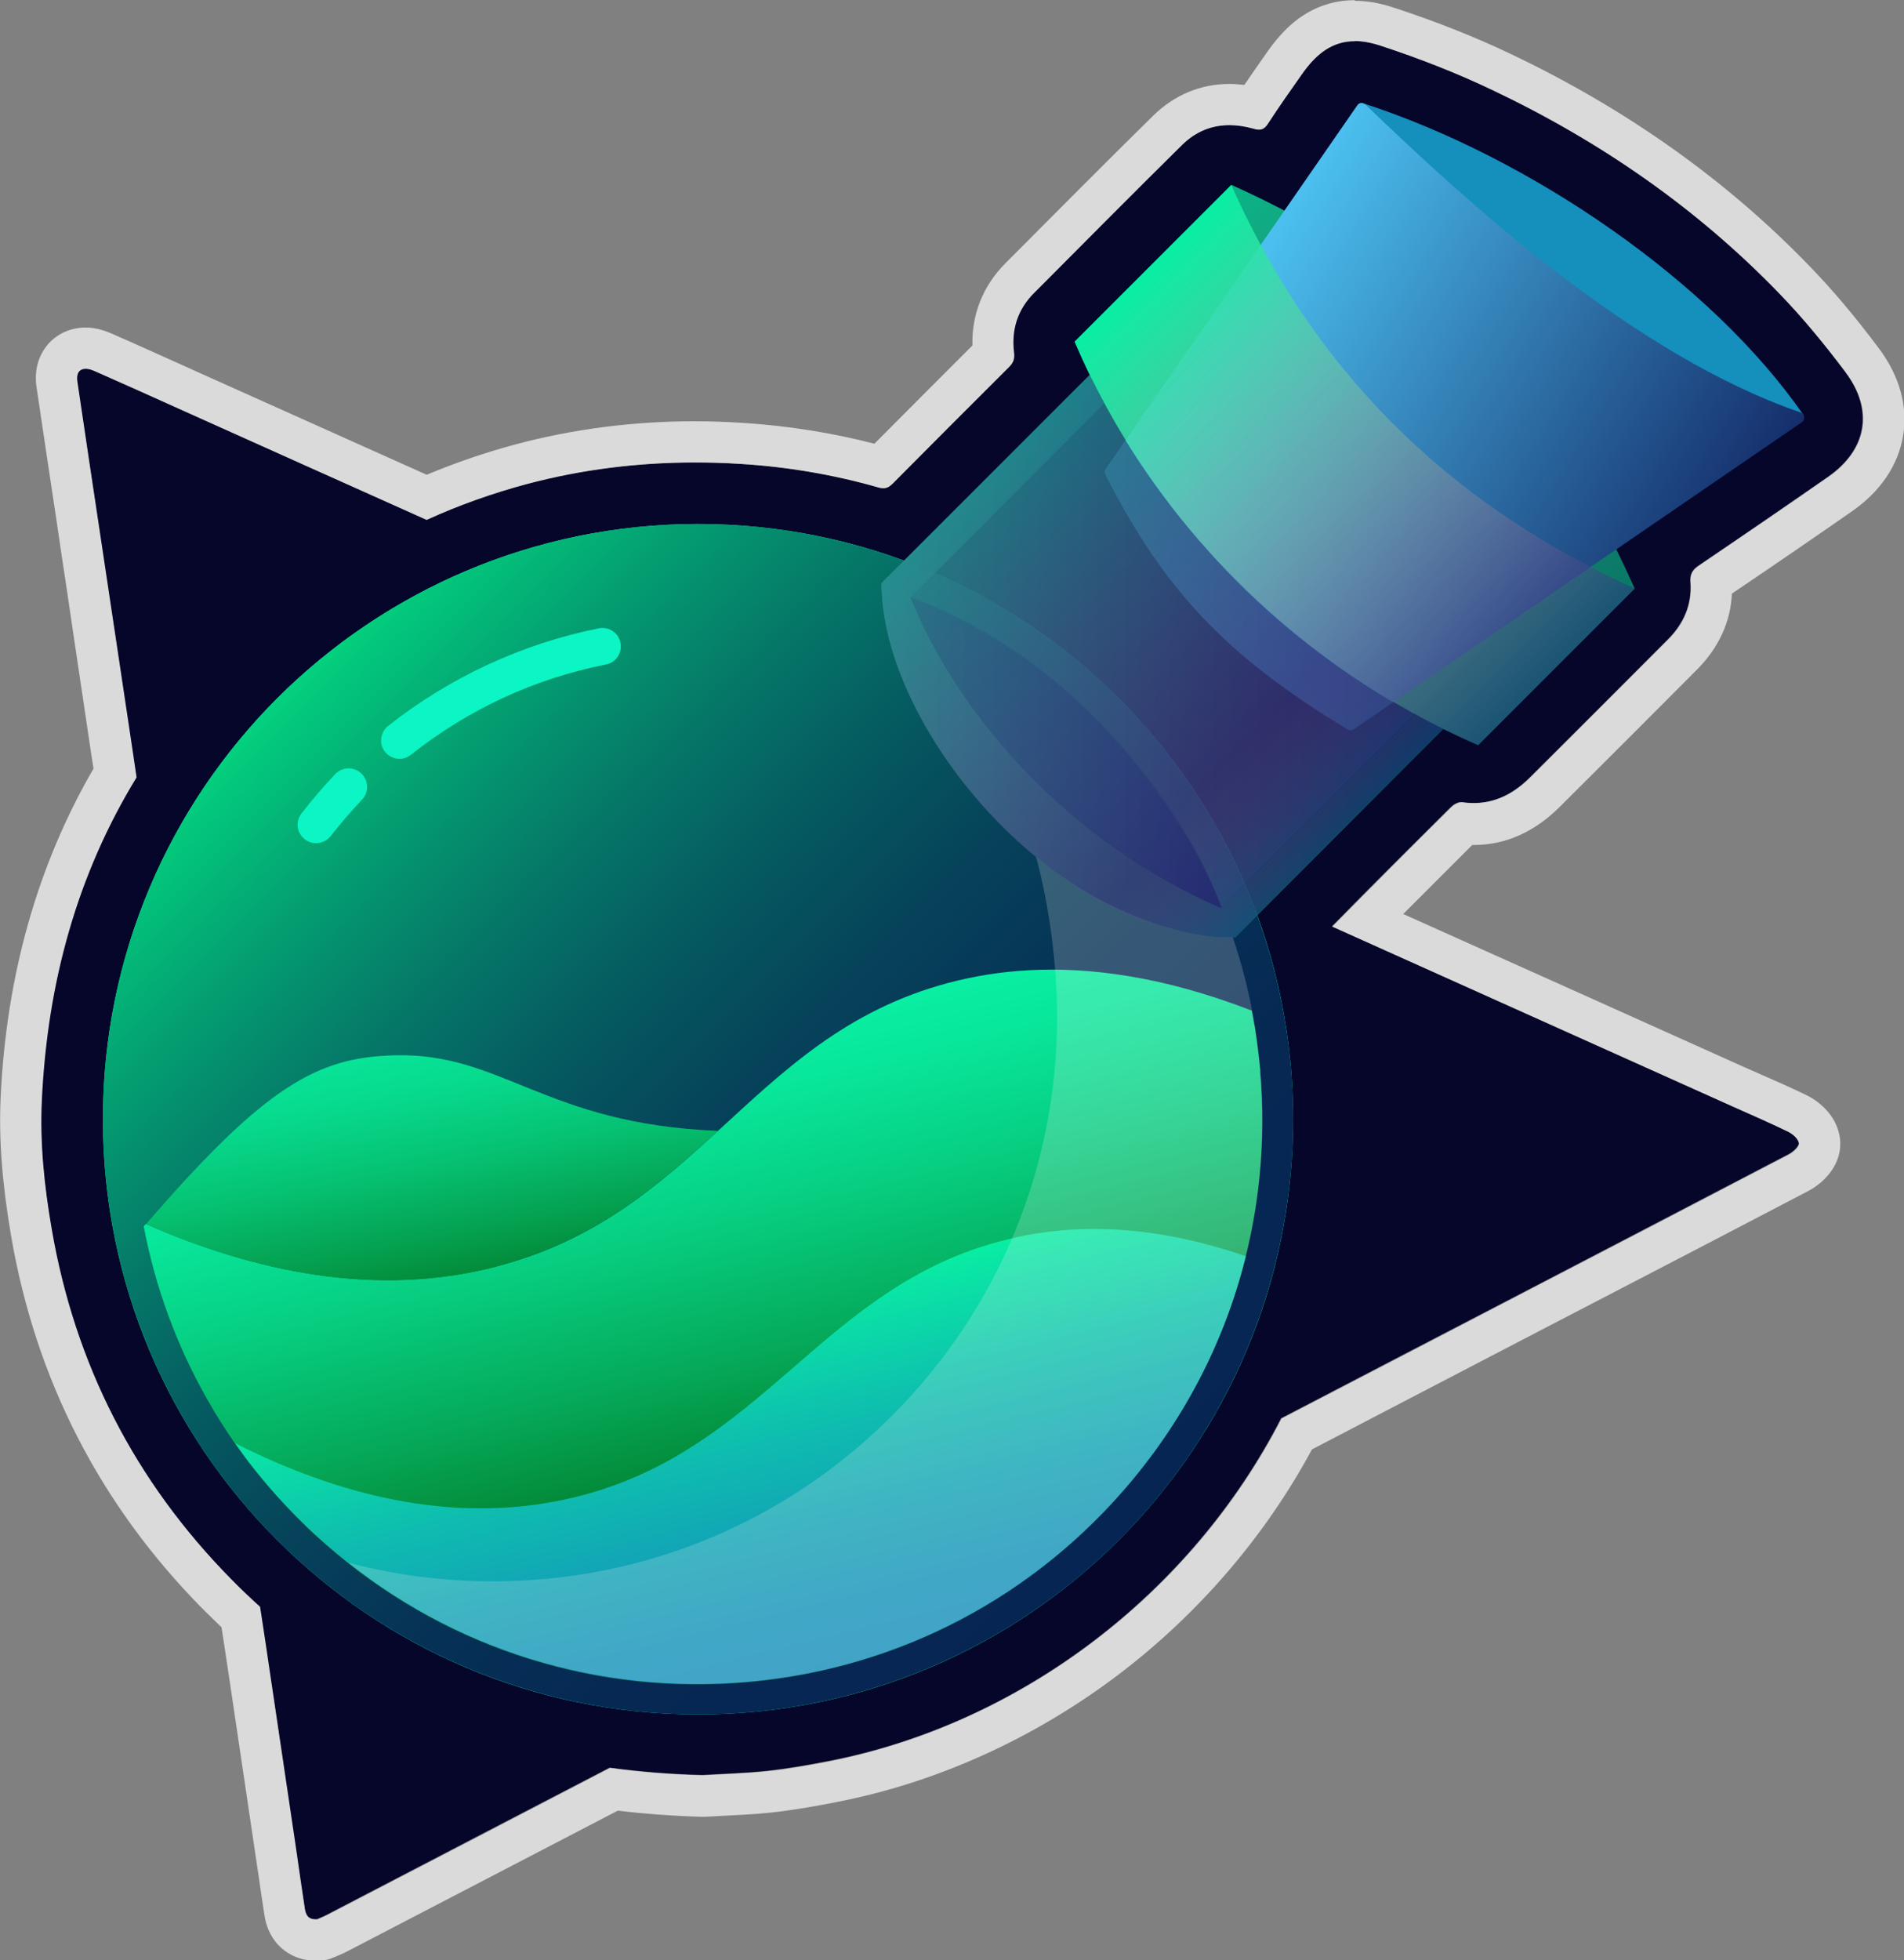 <?xml version="1.0" encoding="UTF-8"?>
<svg xmlns="http://www.w3.org/2000/svg" xmlns:xlink="http://www.w3.org/1999/xlink" viewBox="0 0 93.26 96">
  <rect x="0" y="0" width="93.26" height="96" fill="#808080" stroke="none"/>
  <defs>
    <style>
      .cls-1 {
        fill: url(#linear-gradient);
      }

      .cls-2 {
        fill: none;
        isolation: isolate;
      }

      .cls-3 {
        fill: #06062b;
      }

      .cls-4 {
        fill: #dadada;
      }

      .cls-5 {
        fill: #158fbc;
      }

      .cls-6 {
        fill: #0cf5c4;
      }

      .cls-7 {
        fill: url(#linear-gradient-10);
        opacity: .75;
      }

      .cls-7, .cls-8, .cls-9, .cls-10, .cls-11, .cls-12 {
        mix-blend-mode: hard-light;
      }

      .cls-13, .cls-14 {
        mix-blend-mode: overlay;
      }

      .cls-13, .cls-15 {
        fill: #09efa3;
      }

      .cls-8 {
        fill: url(#linear-gradient-14);
      }

      .cls-16 {
        fill: url(#linear-gradient-3);
      }

      .cls-17 {
        fill: url(#linear-gradient-4);
      }

      .cls-18 {
        fill: url(#linear-gradient-2);
      }

      .cls-19 {
        fill: url(#linear-gradient-6);
      }

      .cls-20 {
        fill: url(#linear-gradient-13);
        opacity: .6;
      }

      .cls-21 {
        fill: url(#linear-gradient-11);
        opacity: .25;
      }

      .cls-9 {
        fill: url(#linear-gradient-8);
      }

      .cls-10 {
        fill: url(#linear-gradient-5);
      }

      .cls-11 {
        fill: url(#linear-gradient-7);
      }

      .cls-22 {
        fill: url(#linear-gradient-12);
      }

      .cls-14 {
        fill: #f6f6f6;
        opacity: .2;
      }

      .cls-15 {
        opacity: .5;
      }

      .cls-12 {
        fill: url(#linear-gradient-9);
        opacity: .8;
      }
    </style>
    <linearGradient id="linear-gradient" x1="54.8" y1="75.43" x2="13.57" y2="34.2" gradientUnits="userSpaceOnUse">
      <stop offset="0" stop-color="#072553"/>
      <stop offset=".2" stop-color="#062853"/>
      <stop offset=".35" stop-color="#063156"/>
      <stop offset=".49" stop-color="#06425a"/>
      <stop offset=".62" stop-color="#055a60"/>
      <stop offset=".74" stop-color="#057868"/>
      <stop offset=".86" stop-color="#049d71"/>
      <stop offset=".98" stop-color="#03c97c"/>
      <stop offset="1" stop-color="#03d27f"/>
    </linearGradient>
    <linearGradient id="linear-gradient-2" x1="49.69" y1="129.92" x2="44.26" y2="99.14" gradientTransform="translate(-17.38 -44.67) rotate(-3.78)" gradientUnits="userSpaceOnUse">
      <stop offset=".11" stop-color="#005400"/>
      <stop offset=".26" stop-color="#027725"/>
      <stop offset=".51" stop-color="#05aa5a"/>
      <stop offset=".73" stop-color="#07cf82"/>
      <stop offset=".9" stop-color="#08e69a"/>
      <stop offset="1" stop-color="#09efa3"/>
    </linearGradient>
    <linearGradient id="linear-gradient-3" x1="49.06" y1="130.03" x2="45.87" y2="111.96" gradientTransform="translate(-17.38 -44.67) rotate(-3.78)" gradientUnits="userSpaceOnUse">
      <stop offset="0" stop-color="#158fbc"/>
      <stop offset=".17" stop-color="#1494ba"/>
      <stop offset=".4" stop-color="#12a5b6"/>
      <stop offset=".66" stop-color="#0ec0ae"/>
      <stop offset=".95" stop-color="#0ae6a5"/>
      <stop offset="1" stop-color="#09efa3"/>
    </linearGradient>
    <linearGradient id="linear-gradient-4" x1="33.1" y1="115.94" x2="30.49" y2="94.66" gradientTransform="translate(-17.38 -44.67) rotate(-3.78)" gradientUnits="userSpaceOnUse">
      <stop offset=".07" stop-color="#005400"/>
      <stop offset=".19" stop-color="#01711e"/>
      <stop offset=".38" stop-color="#049e4d"/>
      <stop offset=".56" stop-color="#06c172"/>
      <stop offset=".73" stop-color="#07da8d"/>
      <stop offset=".88" stop-color="#08e99d"/>
      <stop offset="1" stop-color="#09efa3"/>
    </linearGradient>
    <linearGradient id="linear-gradient-5" x1="76.23" y1="32.66" x2="56.47" y2="12.9" gradientUnits="userSpaceOnUse">
      <stop offset="0" stop-color="#cc83ca" stop-opacity="0"/>
      <stop offset="1" stop-color="#09efa3" stop-opacity=".5"/>
    </linearGradient>
    <linearGradient id="linear-gradient-6" x1="81.97" y1="51.51" x2="106.1" y2="65.44" gradientTransform="translate(-21.82 -38.16) rotate(1.62)" gradientUnits="userSpaceOnUse">
      <stop offset="0" stop-color="#4dc5f4"/>
      <stop offset="1" stop-color="#152e6b"/>
    </linearGradient>
    <linearGradient id="linear-gradient-7" x1="64.11" y1="42.3" x2="46.77" y2="24.96" gradientUnits="userSpaceOnUse">
      <stop offset="0" stop-color="#09efa3" stop-opacity=".5"/>
      <stop offset=".11" stop-color="#83f6a0" stop-opacity=".3"/>
      <stop offset=".23" stop-color="#ffff9d" stop-opacity=".1"/>
    </linearGradient>
    <linearGradient id="linear-gradient-8" x1="64.11" y1="42.29" x2="46.78" y2="24.96" gradientUnits="userSpaceOnUse">
      <stop offset="0" stop-color="#cc83ca" stop-opacity="0"/>
      <stop offset="1" stop-color="#09efa3"/>
    </linearGradient>
    <linearGradient id="linear-gradient-9" x1="64.57" y1="39.7" x2="49.37" y2="24.5" xlink:href="#linear-gradient-7"/>
    <linearGradient id="linear-gradient-10" x1="63.84" y1="40.44" x2="48.63" y2="25.24" gradientUnits="userSpaceOnUse">
      <stop offset="0" stop-color="#cc83ca" stop-opacity=".25"/>
      <stop offset="1" stop-color="#09efa3"/>
    </linearGradient>
    <linearGradient id="linear-gradient-11" x1="44.61" y1="36.87" x2="59.81" y2="36.87" gradientUnits="userSpaceOnUse">
      <stop offset="0" stop-color="#384d81"/>
      <stop offset="1" stop-color="#150d6b"/>
      <stop offset="1" stop-color="#1d1d1b"/>
    </linearGradient>
    <linearGradient id="linear-gradient-12" x1="75.29" y1="33.6" x2="55.53" y2="13.84" xlink:href="#linear-gradient-8"/>
    <linearGradient id="linear-gradient-13" x1="43.18" y1="32.13" x2="70.69" y2="32.13" xlink:href="#linear-gradient-11"/>
    <linearGradient id="linear-gradient-14" x1="75.29" y1="33.6" x2="55.53" y2="13.84" gradientUnits="userSpaceOnUse">
      <stop offset="0" stop-color="#2d2f83" stop-opacity=".5"/>
      <stop offset="1" stop-color="#f9f993" stop-opacity="0"/>
    </linearGradient>
  </defs>
  <g class="cls-2">
    <g id="Layer_1" data-name="Layer 1">
      <g>
        <g>
          <path class="cls-3" d="m90.4,18.23c-1-1.33-2.07-2.64-3.23-3.84-4.06-4.21-8.81-7.48-14.08-9.99-1.76-.84-3.59-1.55-5.44-2.16-1.76-.58-2.88-.09-3.93,1.43-.54.78-1.1,1.56-1.62,2.36-.2.3-.37.37-.73.26-1.3-.37-2.51-.17-3.49.8-2.43,2.4-4.84,4.82-7.24,7.24-.8.81-1.13,1.81-.99,2.93.04.31-.04.5-.24.7-1.91,1.9-3.82,3.8-5.71,5.72-.22.22-.41.26-.7.18-2.21-.63-4.46-1.01-6.75-1.15-3.55-.22-7.04.07-10.48.99-1.71.46-3.33,1.04-4.89,1.75-4.05-1.82-8.1-3.64-12.15-5.45-1.37-.62-2.74-1.24-4.12-1.84-.58-.25-.92-.04-.84.51.4,2.72.81,5.45,1.22,8.17.49,3.27.98,6.54,1.47,9.8.07.47.14.95.21,1.42-2.88,4.71-4.37,10.01-4.64,15.81-.1,2.11.13,4.2.48,6.29,1.13,6.65,4.07,12.38,8.8,17.17.46.47.94.92,1.41,1.35.17,1.16.34,2.31.52,3.47.42,2.81.83,5.61,1.25,8.42.14.96.27,1.92.42,2.87.05.29.14.57.61.54.12-.05.32-.13.51-.23,4.61-2.4,9.22-4.8,13.83-7.19,1.47.2,2.98.32,4.53.36,1.02-.06,2.1-.09,3.16-.2.99-.11,1.98-.28,2.97-.47,9.49-1.83,17.84-8.25,22.23-16.8,4.11-2.14,8.22-4.28,12.33-6.41,4.18-2.18,8.37-4.35,12.54-6.53.21-.11.5-.38.48-.54-.03-.21-.29-.45-.52-.56-1.01-.49-2.04-.93-3.06-1.39-6.43-2.89-12.85-5.77-19.28-8.66,1.92-1.96,3.87-3.9,5.82-5.84.14-.14.38-.27.55-.24,1.35.2,2.42-.31,3.34-1.23,2.25-2.24,4.5-4.49,6.74-6.74.77-.77,1.18-1.7,1.1-2.8-.03-.38.09-.61.41-.82,2.12-1.43,4.23-2.88,6.33-4.34,1.9-1.32,2.25-3.26.86-5.12Z"/>
          <path class="cls-4" d="m66.35,2.01c.4,0,.83.08,1.31.24,1.85.61,3.68,1.32,5.44,2.16,5.27,2.5,10.02,5.78,14.08,9.99,1.16,1.2,2.22,2.5,3.23,3.84,1.4,1.86,1.04,3.8-.86,5.12-2.1,1.46-4.21,2.9-6.33,4.34-.32.21-.44.44-.41.82.08,1.1-.33,2.03-1.1,2.8-2.25,2.25-4.49,4.5-6.74,6.74-.79.79-1.69,1.27-2.78,1.27-.18,0-.37-.01-.56-.04-.01,0-.03,0-.04,0-.17,0-.38.12-.51.25-1.95,1.93-3.89,3.88-5.82,5.84,6.43,2.89,12.85,5.77,19.28,8.66,1.02.46,2.05.9,3.06,1.39.22.11.49.35.52.56.02.16-.27.43-.48.54-4.18,2.19-8.36,4.36-12.54,6.53-4.11,2.14-8.22,4.28-12.33,6.41-4.39,8.55-12.75,14.96-22.23,16.8-.98.19-1.97.37-2.97.47-1.06.11-2.13.14-3.16.2-1.55-.04-3.05-.16-4.53-.36-4.61,2.4-9.22,4.8-13.83,7.19-.19.1-.39.18-.51.23-.02,0-.04,0-.06,0-.42,0-.51-.27-.55-.55-.15-.96-.28-1.92-.42-2.87-.42-2.81-.83-5.61-1.25-8.42-.17-1.16-.34-2.31-.52-3.47-.48-.43-.95-.88-1.41-1.35-4.72-4.79-7.66-10.53-8.8-17.17-.36-2.08-.58-4.17-.48-6.29.27-5.79,1.75-11.09,4.64-15.81-.07-.47-.14-.95-.21-1.42-.49-3.27-.98-6.54-1.47-9.8-.41-2.72-.82-5.45-1.22-8.17-.06-.4.1-.62.41-.62.12,0,.26.03.43.11,1.38.61,2.75,1.22,4.12,1.84,4.05,1.82,8.1,3.64,12.15,5.45,1.56-.71,3.18-1.29,4.89-1.75,2.71-.72,5.46-1.06,8.25-1.06.74,0,1.49.02,2.23.07,2.29.14,4.54.52,6.75,1.15.09.03.18.04.25.04.17,0,.3-.07.45-.22,1.9-1.91,3.8-3.82,5.71-5.72.2-.2.28-.39.24-.7-.14-1.13.18-2.13.99-2.93,2.41-2.42,4.81-4.84,7.24-7.24.68-.67,1.47-.97,2.32-.97.38,0,.77.06,1.17.17.1.03.19.05.27.05.19,0,.32-.09.46-.31.52-.8,1.07-1.58,1.62-2.36.76-1.1,1.56-1.66,2.62-1.66m0-2.01c-.91,0-1.76.25-2.52.74-.64.41-1.21,1-1.76,1.78-.12.17-.23.33-.35.5-.26.37-.52.75-.78,1.13-.25-.03-.49-.05-.73-.05-1.41,0-2.7.54-3.73,1.55-2.36,2.32-4.68,4.66-7.26,7.25-1.08,1.09-1.64,2.49-1.6,4.01-1.82,1.82-3.37,3.37-4.8,4.81-2.09-.54-4.25-.88-6.44-1.02-.79-.05-1.58-.08-2.36-.08-3.01,0-5.96.38-8.77,1.13-1.49.4-2.95.9-4.36,1.49l-5.33-2.39-6-2.69-.84-.38c-1.08-.48-2.19-.99-3.3-1.47-.42-.18-.83-.28-1.24-.28-.72,0-1.39.3-1.84.82-.48.56-.68,1.3-.56,2.1.33,2.2.66,4.45.99,6.61l.23,1.56c.19,1.25.38,2.51.56,3.76.3,2.01.6,4.03.9,6.04.04.24.07.47.11.71C1.83,42.38.3,47.8.03,53.78c-.09,2,.07,4.14.51,6.72,1.2,7.04,4.35,13.18,9.35,18.25.31.31.63.62.96.94l.14.91.28,1.86c.42,2.81.83,5.61,1.25,8.42.05.34.1.67.15,1.01.09.61.18,1.25.28,1.88.05.33.16.82.53,1.3.47.61,1.19.95,2.01.95.06,0,.12,0,.17,0,.24-.01.48-.07.7-.17.02,0,.05-.02.08-.03.13-.06.34-.14.55-.25,3.75-1.95,7.5-3.9,11.25-5.85l2.02-1.05c1.34.16,2.72.26,4.11.3.02,0,.03,0,.05,0,.04,0,.08,0,.12,0,.3-.02.6-.03.91-.05.76-.04,1.54-.07,2.34-.16,1.1-.12,2.16-.31,3.13-.5,4.94-.95,9.73-3.12,13.86-6.25,3.92-2.97,7.19-6.78,9.48-11.03l4.24-2.21,7.53-3.92c.89-.46,1.79-.93,2.68-1.39,3.24-1.68,6.58-3.42,9.87-5.14.81-.43,1.7-1.36,1.54-2.59-.14-1.04-.94-1.76-1.64-2.1-.76-.37-1.54-.71-2.29-1.04-.27-.12-.55-.24-.82-.36l-7.41-3.33-9.23-4.14c1.02-1.02,2.12-2.12,3.38-3.38.03,0,.06,0,.08,0,1.55,0,2.96-.63,4.2-1.86,2.32-2.31,4.61-4.6,6.75-6.75,1.05-1.06,1.63-2.33,1.69-3.7,2.34-1.58,4.17-2.84,5.88-4.03,1.41-.98,2.27-2.27,2.51-3.72.23-1.44-.18-2.91-1.19-4.26-1.17-1.56-2.28-2.88-3.39-4.02-4.07-4.22-9-7.72-14.67-10.41-1.76-.84-3.67-1.59-5.68-2.25-.69-.23-1.32-.34-1.93-.34h0Z"/>
        </g>
        <path class="cls-3" d="m5.21,50.94c1.06-7.52,4.47-13.79,10.29-18.64,5.93-4.93,12.81-7.14,20.53-6.68,2.61.15,5.14.66,7.6,1.51.42.15.69.1,1.01-.23,2.52-2.55,5.06-5.08,7.59-7.61.96-.96.97-.96.43-2.21-.13-.3-.11-.52.13-.76,2.36-2.35,4.72-4.71,7.06-7.07.26-.26.49-.29.8-.12.56.3,1.14.56,1.7.86.34.18.54.1.75-.2,1.1-1.62,2.21-3.23,3.32-4.85.13,0,.61.11.72.15,4.4,1.52,8.46,3.69,12.23,6.41,3.29,2.38,6.25,5.09,8.65,8.38.39.54.38.64-.14,1-2.51,1.72-5.04,3.42-7.53,5.18-1.39.98-1.35.48-.58,2.15.19.42.17.68-.17,1.01-2.15,2.13-4.29,4.28-6.43,6.42-.84.84-.85.86-1.91.38-.47-.21-.77-.15-1.14.22-2.67,2.7-5.36,5.39-8.06,8.07-.38.38-.44.69-.27,1.19,1.4,4.18,1.86,8.46,1.29,12.83-.99,7.61-4.43,13.92-10.28,18.86-4.22,3.56-9.1,5.72-14.57,6.49-.71.1-2.74.49-6.44.19-2.92-.2-7.31-1.27-10.66-2.94-3.6-1.8-6.71-4.24-9.31-7.34-3.41-4.07-5.57-8.72-6.46-13.95-.08-.49-.43-2.48-.46-4.48s.24-3.91.29-4.21Z"/>
        <path class="cls-13" d="m34.19,25.66c-16.1,0-29.15,13.05-29.15,29.15s13.05,29.15,29.15,29.15,29.15-13.05,29.15-29.15-13.05-29.15-29.15-29.15Zm19.55,48.7c-5.22,5.22-12.16,8.1-19.55,8.1s-14.33-2.88-19.55-8.1c-5.22-5.22-8.1-12.16-8.1-19.55s2.88-14.33,8.1-19.55c5.22-5.22,12.16-8.1,19.55-8.1s14.33,2.88,19.55,8.1c5.22,5.22,8.1,12.16,8.1,19.55s-2.88,14.33-8.1,19.55Z"/>
        <path class="cls-5" d="m66.58,5.15c5.69,6.61,10.35,11.97,21.63,15.33.1.03.17-.09.11-.18-4.46-6.44-13.27-12.55-21.54-15.24-.1-.03-.27,0-.2.08Z"/>
        <circle id="Base" class="cls-1" cx="34.19" cy="54.81" r="29.15"/>
        <path class="cls-18" d="m61.73,52.47c0-.06-.01-.12-.02-.18-.01-.13-.02-.25-.04-.38,0-.06-.01-.13-.02-.19-.02-.16-.04-.33-.06-.49-.01-.08-.02-.17-.03-.25-.01-.09-.03-.18-.04-.27-.01-.1-.03-.19-.04-.29-.01-.07-.02-.15-.04-.22-.03-.17-.06-.34-.09-.51-.01-.07-.02-.13-.04-.2-2.2-.85-4.21-1.39-6.05-1.69-3.52-.58-6.42-.3-8.79.33-5.03,1.33-8.1,4.32-11.3,7.25-2.96,2.71-6.02,5.38-10.82,6.63-5.89,1.54-11.84.29-17.21-2.07-.03.04-.07.08-.1.12.57,2.98,1.61,5.82,3.09,8.43,0,0,0,0,0,0,.09.16.19.32.28.48,0,0,0,0,0,.01.09.16.19.31.29.47,0,0,0,.02.01.02.09.15.19.3.29.45,0,.01.02.02.02.04.09.14.19.29.29.43.01.02.02.03.03.05.09.14.19.28.29.41.01.02.03.04.04.06.1.13.19.26.29.4.02.02.03.05.05.07.09.13.19.25.29.38.02.03.04.05.06.08.09.12.19.24.29.36.03.03.05.06.08.09.09.11.19.23.28.34.03.04.06.07.09.11.09.11.19.22.28.32.03.04.07.08.1.11.09.1.19.21.28.31.04.04.07.08.11.12.09.1.18.2.28.29.04.04.08.09.12.13.09.09.18.19.27.28.05.05.09.09.14.14.09.09.19.18.28.28.04.04.09.09.13.13.1.1.2.19.31.29.04.04.08.07.12.11.14.13.29.26.44.39,5.55,4.87,12.67,7.28,20.04,6.79,7.37-.49,14.1-3.81,18.97-9.37s7.28-12.67,6.79-20.04c-.01-.18-.03-.37-.04-.55Z"/>
        <path class="cls-16" d="m49.68,60.62c-9.45,2.09-12.2,10.67-21.96,12.8-5.64,1.23-11.21-.22-16.2-2.74,1.26,1.8,2.75,3.46,4.45,4.95,5.55,4.87,12.67,7.28,20.04,6.79,7.37-.49,14.1-3.81,18.97-9.37,2.95-3.37,5-7.31,6.04-11.53-4.67-1.61-8.4-1.56-11.34-.91Z"/>
        <path class="cls-17" d="m24.35,62.01c4.8-1.26,7.86-3.92,10.82-6.63-8.49-.34-10.58-3.84-15.84-3.7-3.77.09-6.32,1.48-12.18,8.27,5.37,2.35,11.31,3.61,17.21,2.07Z"/>
        <path id="New_Croissant" class="cls-14" d="m50.75,41.97c.64,2.34,1.03,5.33,1.03,7.82,0,7.38-2.88,14.33-8.1,19.55s-12.16,8.1-19.55,8.1c-2.42,0-4.79-.31-7.06-.91,4.86,3.85,10.83,5.93,17.12,5.93,7.38,0,14.33-2.88,19.55-8.1,5.22-5.22,8.1-12.16,8.1-19.55,0-3.08-.5-6.08-1.46-8.92-2.88.08-6.85-1.59-9.61-3.93Z"/>
        <g id="Reflet">
          <path class="cls-6" d="m15.48,41.29c-.19,0-.39-.06-.55-.19-.4-.31-.47-.87-.16-1.27.51-.66,1.07-1.31,1.65-1.92.34-.36.92-.38,1.28-.03.36.34.38.92.03,1.28-.54.57-1.05,1.17-1.53,1.78-.18.23-.45.35-.72.35Z"/>
          <path class="cls-6" d="m19.57,37.16c-.27,0-.53-.12-.71-.34-.31-.39-.24-.96.15-1.27,3.01-2.38,6.57-4.03,10.32-4.78.49-.1.97.22,1.06.71.1.49-.22.97-.71,1.06-3.52.7-6.73,2.19-9.55,4.42-.17.13-.36.2-.56.2Z"/>
        </g>
        <path id="Goulot_arriere" class="cls-15" d="m60.31,9.06l-7.67,7.67c3.78,8.85,10.93,15.9,19.76,19.76l7.67-7.67c-2.41-5.39-4.86-8.62-8.21-11.97s-7.2-5.85-11.55-7.79c0,0,0,0,0,0Z"/>
        <path id="Goulot_arriere-2" data-name="Goulot_arriere" class="cls-10" d="m60.31,9.06l-7.64,7.64s-.03.05-.02.08c3.78,8.81,10.9,15.83,19.7,19.69.03.01.06,0,.08-.02l7.6-7.6s.03-.06.02-.08c-2.41-5.37-4.85-8.59-8.19-11.93s-7.2-5.85-11.55-7.79c0,0,0,0,0,0Z"/>
        <path id="forme" class="cls-19" d="m66.48,5.16l-12.32,17.8c-.06.08-.06.19-.02.28,2.86,5.61,5.86,8.85,11.86,12.48.09.06.21.05.3,0l21.95-15.04c.19-.13.14-.41-.08-.49-8.12-2.8-16.27-10.24-21.27-15.05-.13-.12-.32-.13-.42.02Z"/>
        <g id="Tube_goulot">
          <path id="Exterieur_bas" data-name="Exterieur bas" class="cls-11" d="m69.3,34.98l1.39.72-10.18,10.2c-8.84,0-17.33-10.27-17.33-17.34l10.15-10.15.74,1.4-9.46,9.46c2.32,5.79,7.78,11.98,15.2,15.2l9.49-9.49Z"/>
          <path id="Exterieur_haut" data-name="Exterieur haut" class="cls-9" d="m69.3,34.97l1.39.73-10.18,10.2c-8.84,0-17.33-10.27-17.33-17.34l10.2-10.2.72,1.41-9.49,9.5c2.32,5.79,7.78,11.98,15.2,15.2l9.49-9.5Z"/>
          <path id="Intérieur_bas" data-name="Intérieur bas" class="cls-12" d="m69.3,34.97l-9.46,9.46c-2.14-5.71-8.01-12.71-15.2-15.2l9.46-9.46c3.38,6.27,8.73,11.72,15.2,15.2Z"/>
          <path id="Intérieur_haut" data-name="Intérieur haut" class="cls-7" d="m69.3,34.97l-9.49,9.5c-7.44-3.26-12.88-9.41-15.2-15.2l9.49-9.5c3.38,6.27,8.73,11.71,15.2,15.2Z"/>
        </g>
        <path id="Ouverture_fiole" data-name="Ouverture fiole" class="cls-21" d="m44.61,29.27c.93,2.33,2.69,5.45,5.67,8.54,3.52,3.65,7.2,5.63,9.53,6.66-.85-2.33-2.86-5.92-6.15-9.26s-6.75-5.12-9.06-5.95Z"/>
        <path id="Petit" class="cls-22" d="m80.07,28.82c-8.24-3.75-15.32-9.78-19.76-19.76h0s-7.67,7.67-7.67,7.67c3.78,8.85,10.93,15.9,19.76,19.76l7.67-7.67s0,0,0,0Z"/>
        <g>
          <path class="cls-20" d="m69.29,34.97c-6.47-3.49-11.8-8.92-15.19-15.19l-.73-1.42-10.2,10.2c0,7.07,8.49,17.34,17.33,17.34l10.18-10.2-1.4-.73Zm-9.48,9.5h0s0,0,0,0c0,0,0,0,0,0Z"/>
          <path id="Petit-2" data-name="Petit" class="cls-8" d="m80.07,28.82c-8.24-3.75-15.32-9.78-19.76-19.76h0s-7.67,7.67-7.67,7.67c3.54,8.27,10.01,14.97,18.05,18.97.56.28,1.13.55,1.71.8,0,0,5.73-5.73,7.64-7.64,0,0,.03-.03.03-.03Z"/>
        </g>
      </g>
    </g>
  </g>
</svg>
